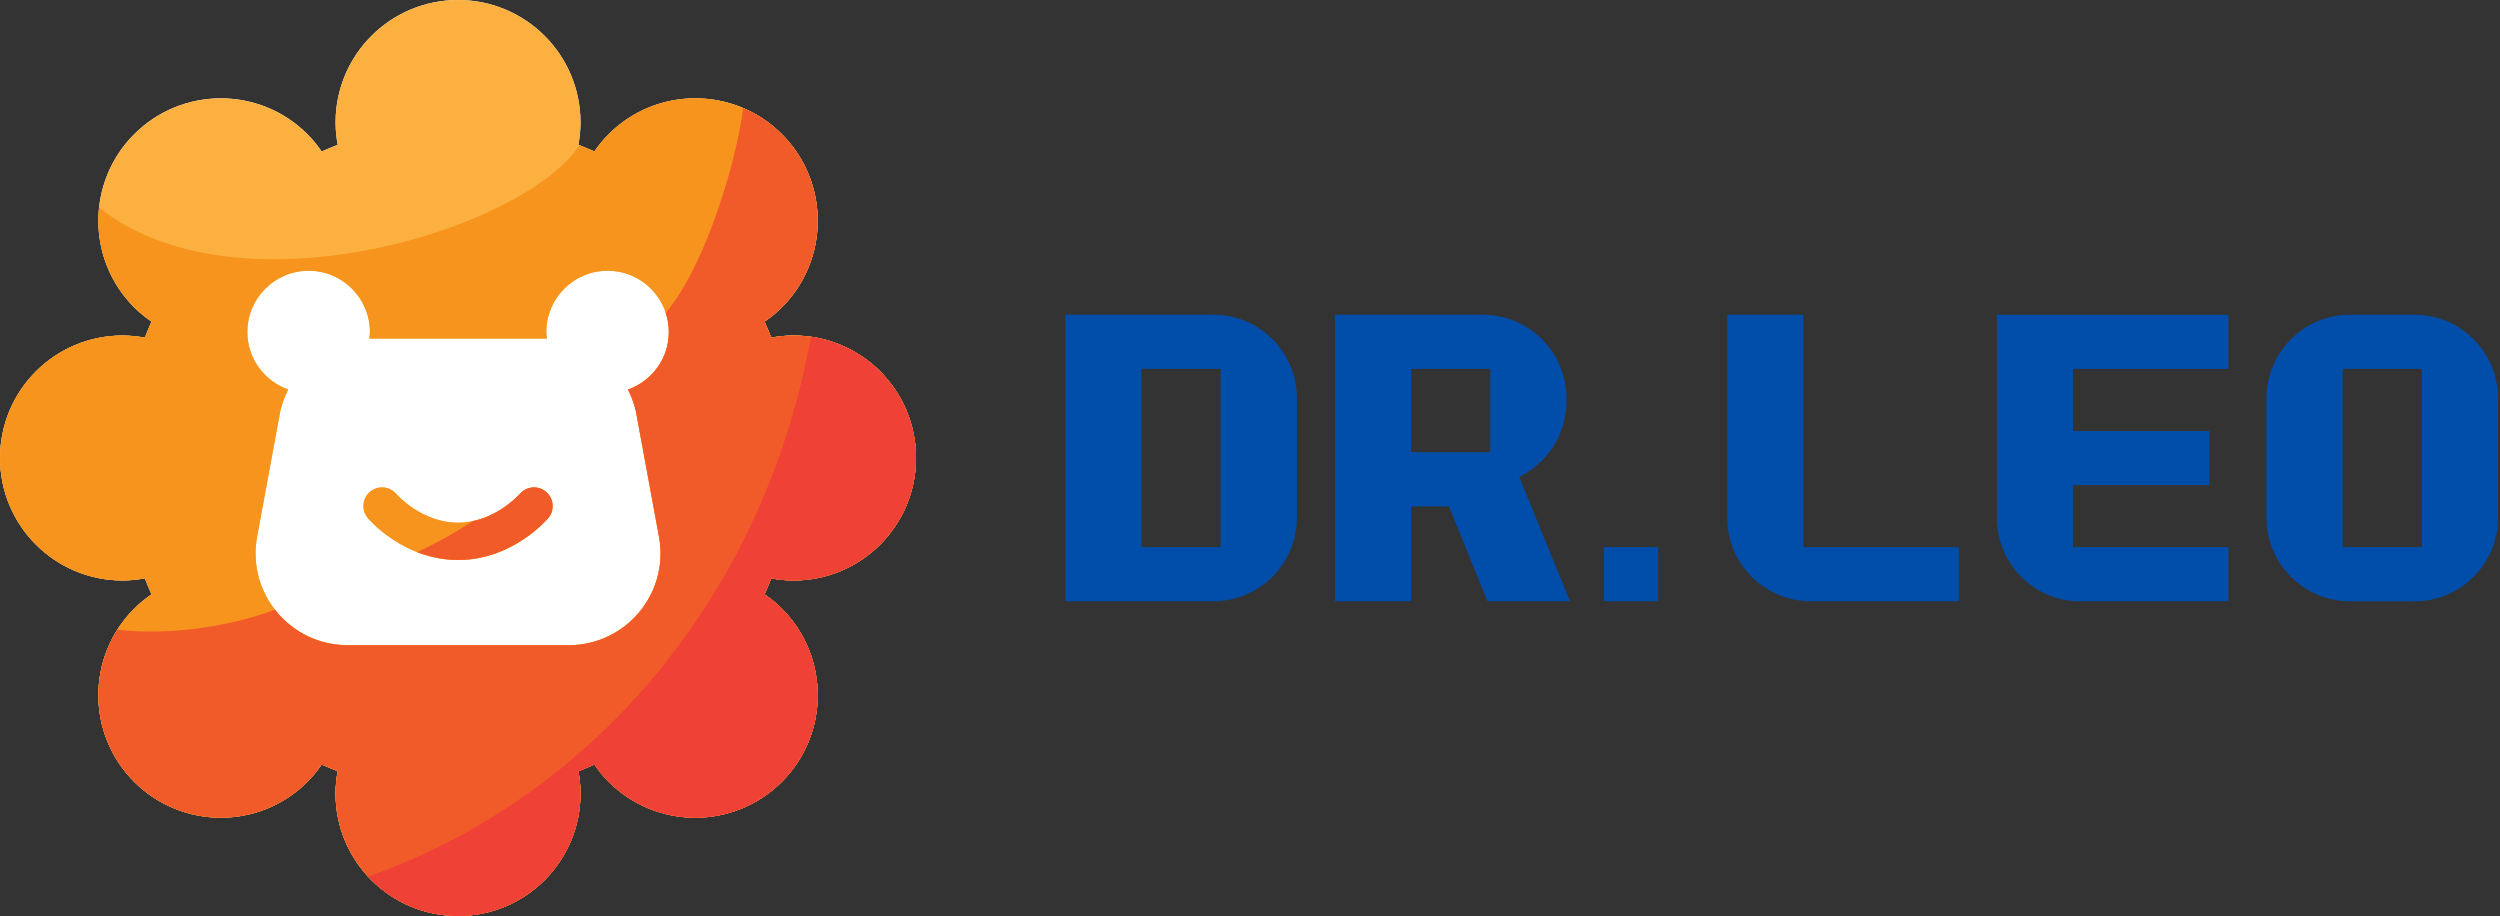 <svg width="131" height="48" viewBox="0 0 131 48" fill="none" xmlns="http://www.w3.org/2000/svg">
<rect x="0" y="0" width="131" height="48" fill="#333333" stroke="none"/>
<g clip-path="url(#clip0_1671_1810)">
<path d="M41.582 30.417C45.125 30.417 48 27.544 48 23.999C48 20.453 45.127 17.581 41.582 17.581C41.181 17.581 40.792 17.622 40.412 17.693C40.302 17.409 40.187 17.13 40.062 16.853C40.38 16.634 40.685 16.387 40.969 16.105C43.475 13.6 43.475 9.536 40.969 7.031C38.464 4.526 34.4 4.526 31.895 7.031C31.611 7.315 31.366 7.62 31.147 7.938C30.87 7.815 30.592 7.698 30.307 7.589C30.378 7.208 30.419 6.82 30.419 6.418C30.419 2.873 27.547 0 24.001 0C20.456 0 17.583 2.873 17.583 6.418C17.583 6.817 17.625 7.208 17.695 7.589C17.411 7.698 17.132 7.813 16.856 7.938C16.637 7.62 16.392 7.315 16.108 7.031C13.603 4.526 9.539 4.526 7.033 7.031C4.528 9.536 4.528 13.6 7.033 16.105C7.318 16.389 7.623 16.634 7.941 16.853C7.818 17.13 7.701 17.409 7.591 17.693C7.211 17.622 6.822 17.581 6.421 17.581C2.878 17.581 0.003 20.453 0.003 23.999C0.003 27.544 2.876 30.417 6.421 30.417C6.822 30.417 7.211 30.375 7.591 30.305C7.701 30.589 7.815 30.868 7.941 31.144C7.623 31.363 7.318 31.611 7.033 31.892C4.528 34.397 4.528 38.462 7.033 40.967C9.539 43.472 13.603 43.472 16.108 40.967C16.392 40.682 16.637 40.377 16.856 40.059C17.132 40.182 17.411 40.299 17.695 40.409C17.625 40.789 17.583 41.178 17.583 41.579C17.583 45.125 20.456 47.997 24.001 47.997C27.547 47.997 30.419 45.125 30.419 41.579C30.419 41.181 30.378 40.789 30.307 40.409C30.592 40.299 30.87 40.185 31.147 40.059C31.366 40.377 31.611 40.682 31.895 40.967C34.4 43.472 38.464 43.472 40.969 40.967C43.475 38.462 43.475 34.397 40.969 31.892C40.685 31.608 40.38 31.363 40.062 31.144C40.185 30.868 40.302 30.589 40.412 30.305C40.792 30.375 41.181 30.417 41.582 30.417Z" fill="white"/>
<path d="M41.582 30.417C45.125 30.417 48 27.544 48 23.999C48 20.453 45.127 17.581 41.582 17.581C41.181 17.581 40.792 17.622 40.412 17.693C40.302 17.409 40.187 17.13 40.062 16.853C40.38 16.634 40.685 16.387 40.969 16.105C43.475 13.6 43.475 9.536 40.969 7.031C38.464 4.526 34.4 4.526 31.895 7.031C31.611 7.315 31.366 7.62 31.147 7.938C30.87 7.815 30.592 7.698 30.307 7.589C30.378 7.208 30.419 6.82 30.419 6.418C30.419 2.873 27.547 0 24.001 0C20.456 0 17.583 2.873 17.583 6.418C17.583 6.817 17.625 7.208 17.695 7.589C17.411 7.698 17.132 7.813 16.856 7.938C16.637 7.62 16.392 7.315 16.108 7.031C13.603 4.526 9.539 4.526 7.033 7.031C4.528 9.536 4.528 13.6 7.033 16.105C7.318 16.389 7.623 16.634 7.941 16.853C7.818 17.13 7.701 17.409 7.591 17.693C7.211 17.622 6.822 17.581 6.421 17.581C2.878 17.581 0.003 20.453 0.003 23.999C0.003 27.544 2.876 30.417 6.421 30.417C6.822 30.417 7.211 30.375 7.591 30.305C7.701 30.589 7.815 30.868 7.941 31.144C7.623 31.363 7.318 31.611 7.033 31.892C4.528 34.397 4.528 38.462 7.033 40.967C9.539 43.472 13.603 43.472 16.108 40.967C16.392 40.682 16.637 40.377 16.856 40.059C17.132 40.182 17.411 40.299 17.695 40.409C17.625 40.789 17.583 41.178 17.583 41.579C17.583 45.125 20.456 47.997 24.001 47.997C27.547 47.997 30.419 45.125 30.419 41.579C30.419 41.181 30.378 40.789 30.307 40.409C30.592 40.299 30.87 40.185 31.147 40.059C31.366 40.377 31.611 40.682 31.895 40.967C34.4 43.472 38.464 43.472 40.969 40.967C43.475 38.462 43.475 34.397 40.969 31.892C40.685 31.608 40.38 31.363 40.062 31.144C40.185 30.868 40.302 30.589 40.412 30.305C40.792 30.375 41.181 30.417 41.582 30.417ZM33.355 21.736L34.541 28.175C35.049 31.118 32.784 33.808 29.797 33.808H18.209C15.222 33.808 12.956 31.118 13.464 28.175L14.651 21.736C14.732 21.262 14.896 20.823 15.102 20.412C13.858 19.968 12.961 18.793 12.961 17.398C12.961 15.626 14.4 14.187 16.173 14.187C17.946 14.187 19.385 15.626 19.385 17.398C19.385 17.518 19.361 17.63 19.351 17.745C19.366 17.745 19.382 17.74 19.398 17.74H28.616C28.631 17.74 28.647 17.742 28.66 17.745C28.647 17.63 28.626 17.515 28.626 17.398C28.626 15.626 30.062 14.187 31.838 14.187C33.613 14.187 35.049 15.626 35.049 17.398C35.049 18.795 34.153 19.971 32.909 20.412C33.115 20.823 33.279 21.262 33.36 21.736H33.355Z" fill="#FBB040"/>
<path d="M24.001 29.343C21.157 29.343 19.348 27.234 19.273 27.146C18.926 26.734 18.978 26.119 19.39 25.769C19.802 25.422 20.414 25.475 20.764 25.884C20.792 25.915 22.093 27.391 24.001 27.391C25.91 27.391 27.226 25.899 27.239 25.884C27.591 25.477 28.204 25.428 28.613 25.777C29.022 26.126 29.074 26.736 28.728 27.148C28.652 27.237 26.843 29.346 23.999 29.346L24.001 29.343Z" fill="#FBB040"/>
<path d="M41.582 30.417C45.125 30.417 48 27.544 48 23.999C48 20.453 45.127 17.581 41.582 17.581C41.181 17.581 40.792 17.622 40.411 17.693C40.302 17.409 40.187 17.13 40.062 16.853C40.38 16.634 40.685 16.387 40.969 16.105C43.475 13.6 43.475 9.536 40.969 7.031C38.464 4.526 34.4 4.526 31.895 7.031C31.611 7.315 31.366 7.62 31.147 7.938C30.891 7.823 30.633 7.719 30.37 7.615C27.364 12.088 12.443 16.637 5.19 10.879C4.99 12.742 5.602 14.677 7.031 16.105C7.315 16.389 7.62 16.634 7.938 16.853C7.815 17.13 7.698 17.409 7.589 17.693C7.208 17.622 6.82 17.581 6.418 17.581C2.875 17.581 6.10352e-05 20.453 6.10352e-05 23.999C6.10352e-05 27.544 2.873 30.417 6.418 30.417C6.82 30.417 7.208 30.375 7.589 30.305C7.698 30.589 7.813 30.868 7.938 31.144C7.62 31.363 7.315 31.611 7.031 31.892C4.526 34.398 4.526 38.462 7.031 40.967C9.536 43.472 13.6 43.472 16.105 40.967C16.389 40.683 16.634 40.378 16.853 40.06C17.13 40.182 17.409 40.299 17.693 40.409C17.622 40.789 17.581 41.178 17.581 41.579C17.581 45.125 20.453 47.997 23.999 47.997C27.544 47.997 30.417 45.125 30.417 41.579C30.417 41.181 30.375 40.789 30.305 40.409C30.589 40.299 30.868 40.185 31.144 40.06C31.363 40.378 31.608 40.683 31.892 40.967C34.398 43.472 38.462 43.472 40.967 40.967C43.472 38.462 43.472 34.398 40.967 31.892C40.683 31.608 40.378 31.363 40.06 31.144C40.182 30.868 40.299 30.589 40.409 30.305C40.789 30.375 41.178 30.417 41.579 30.417H41.582ZM33.355 21.736L34.541 28.175C35.049 31.118 32.784 33.808 29.796 33.808H18.209C15.222 33.808 12.956 31.118 13.464 28.175L14.651 21.736C14.731 21.262 14.896 20.824 15.102 20.412C13.858 19.969 12.961 18.793 12.961 17.398C12.961 15.626 14.4 14.187 16.173 14.187C17.946 14.187 19.385 15.626 19.385 17.398C19.385 17.518 19.361 17.63 19.351 17.745C19.366 17.745 19.382 17.74 19.398 17.74H28.616C28.631 17.74 28.647 17.742 28.66 17.745C28.647 17.63 28.626 17.515 28.626 17.398C28.626 15.626 30.062 14.187 31.838 14.187C33.613 14.187 35.049 15.626 35.049 17.398C35.049 18.796 34.153 19.971 32.909 20.412C33.115 20.824 33.279 21.262 33.36 21.736H33.355Z" fill="#F7941D"/>
<path d="M24.002 29.343C21.157 29.343 19.348 27.234 19.273 27.145C18.926 26.733 18.978 26.118 19.39 25.769C19.802 25.422 20.414 25.474 20.764 25.883C20.792 25.915 22.093 27.39 24.002 27.39C25.91 27.39 27.226 25.899 27.239 25.883C27.591 25.477 28.204 25.427 28.613 25.776C29.022 26.126 29.074 26.736 28.728 27.148C28.652 27.236 26.843 29.345 23.999 29.345L24.002 29.343Z" fill="#F7941D"/>
<path d="M41.582 30.417C45.125 30.417 48 27.544 48 23.999C48 20.453 45.127 17.581 41.582 17.581C41.181 17.581 40.792 17.622 40.412 17.693C40.302 17.409 40.187 17.13 40.062 16.853C40.38 16.634 40.685 16.387 40.969 16.105C43.475 13.6 43.475 9.536 40.969 7.031C40.37 6.431 39.682 5.978 38.947 5.665C38.467 9.119 36.767 14.189 34.88 16.395C34.984 16.713 35.044 17.049 35.044 17.401C35.044 18.798 34.147 19.974 32.904 20.414C33.11 20.826 33.274 21.264 33.355 21.739L34.541 28.178C35.049 31.121 32.784 33.811 29.796 33.811H18.209C16.648 33.811 15.281 33.073 14.408 31.95C12.052 32.823 8.897 33.318 6.152 32.995C4.575 35.477 4.87 38.803 7.033 40.969C9.539 43.475 13.603 43.475 16.108 40.969C16.392 40.685 16.637 40.38 16.856 40.062C17.132 40.185 17.411 40.302 17.695 40.411C17.625 40.792 17.583 41.181 17.583 41.582C17.583 45.127 20.456 48 24.001 48C27.547 48 30.419 45.127 30.419 41.582C30.419 41.183 30.378 40.792 30.307 40.411C30.591 40.302 30.87 40.187 31.147 40.062C31.366 40.38 31.611 40.685 31.895 40.969C34.4 43.475 38.464 43.475 40.969 40.969C43.475 38.464 43.475 34.4 40.969 31.895C40.685 31.611 40.38 31.366 40.062 31.147C40.185 30.87 40.302 30.591 40.412 30.307C40.792 30.378 41.181 30.419 41.582 30.419V30.417Z" fill="#F15A29"/>
<path d="M27.239 25.881C27.239 25.881 26.267 26.986 24.789 27.302C23.853 27.909 22.88 28.454 21.869 28.931C22.489 29.171 23.201 29.34 24.001 29.34C26.846 29.34 28.655 27.232 28.73 27.143C29.077 26.731 29.025 26.121 28.616 25.772C28.206 25.422 27.591 25.472 27.242 25.878L27.239 25.881Z" fill="#F15A29"/>
<path d="M41.582 30.417C45.125 30.417 48 27.544 48 23.999C48 20.764 45.604 18.089 42.492 17.646C40.065 31.144 31.126 41.749 19.291 45.935C20.464 47.202 22.14 47.997 24.001 47.997C27.547 47.997 30.419 45.125 30.419 41.579C30.419 41.18 30.378 40.789 30.307 40.409C30.591 40.299 30.87 40.185 31.147 40.059C31.366 40.377 31.611 40.682 31.895 40.967C34.4 43.472 38.464 43.472 40.969 40.967C43.475 38.462 43.475 34.397 40.969 31.892C40.685 31.608 40.38 31.363 40.062 31.144C40.185 30.868 40.302 30.589 40.412 30.305C40.792 30.375 41.181 30.417 41.582 30.417Z" fill="#EF4136"/>
<path d="M79.897 24.83C81.245 24.048 82.082 22.599 82.082 21.045V20.865C82.082 18.454 80.119 16.491 77.708 16.491H69.947V31.506H73.938V26.535H75.922L77.942 31.506H82.272L79.608 24.997L79.897 24.83ZM78.091 23.696H73.938V19.327H78.091V23.696Z" fill="#004DAA"/>
<path d="M109.008 31.506H116.769V28.67H108.625V25.419H115.765V22.583H108.625V19.332H116.769V16.496H104.636V27.137C104.636 29.549 106.599 31.512 109.011 31.512L109.008 31.506Z" fill="#004DAA"/>
<path d="M94.498 16.491H90.507V27.132C90.507 29.544 92.47 31.506 94.882 31.506H102.642V28.67H94.498V16.491Z" fill="#004DAA"/>
<path d="M86.889 28.67H84.053V31.506H86.889V28.67Z" fill="#004DAA"/>
<path d="M126.524 16.491H123.137C120.726 16.491 118.763 18.454 118.763 20.865V27.135C118.763 29.546 120.726 31.509 123.137 31.509H126.524C128.935 31.509 130.898 29.546 130.898 27.135V20.865C130.898 18.454 128.935 16.491 126.524 16.491ZM126.907 28.67H122.754V19.33H126.907V28.67Z" fill="#004DAA"/>
<path d="M63.581 16.491H55.821V31.506H63.581C65.993 31.506 67.956 29.543 67.956 27.132V20.863C67.956 18.451 65.993 16.488 63.581 16.488V16.491ZM63.965 28.67H59.812V19.33H63.965V28.67Z" fill="#004DAA"/>
</g>
<defs>
<clipPath id="clip0_1671_1810">
<rect width="130.898" height="48" fill="white"/>
</clipPath>
</defs>
</svg>
